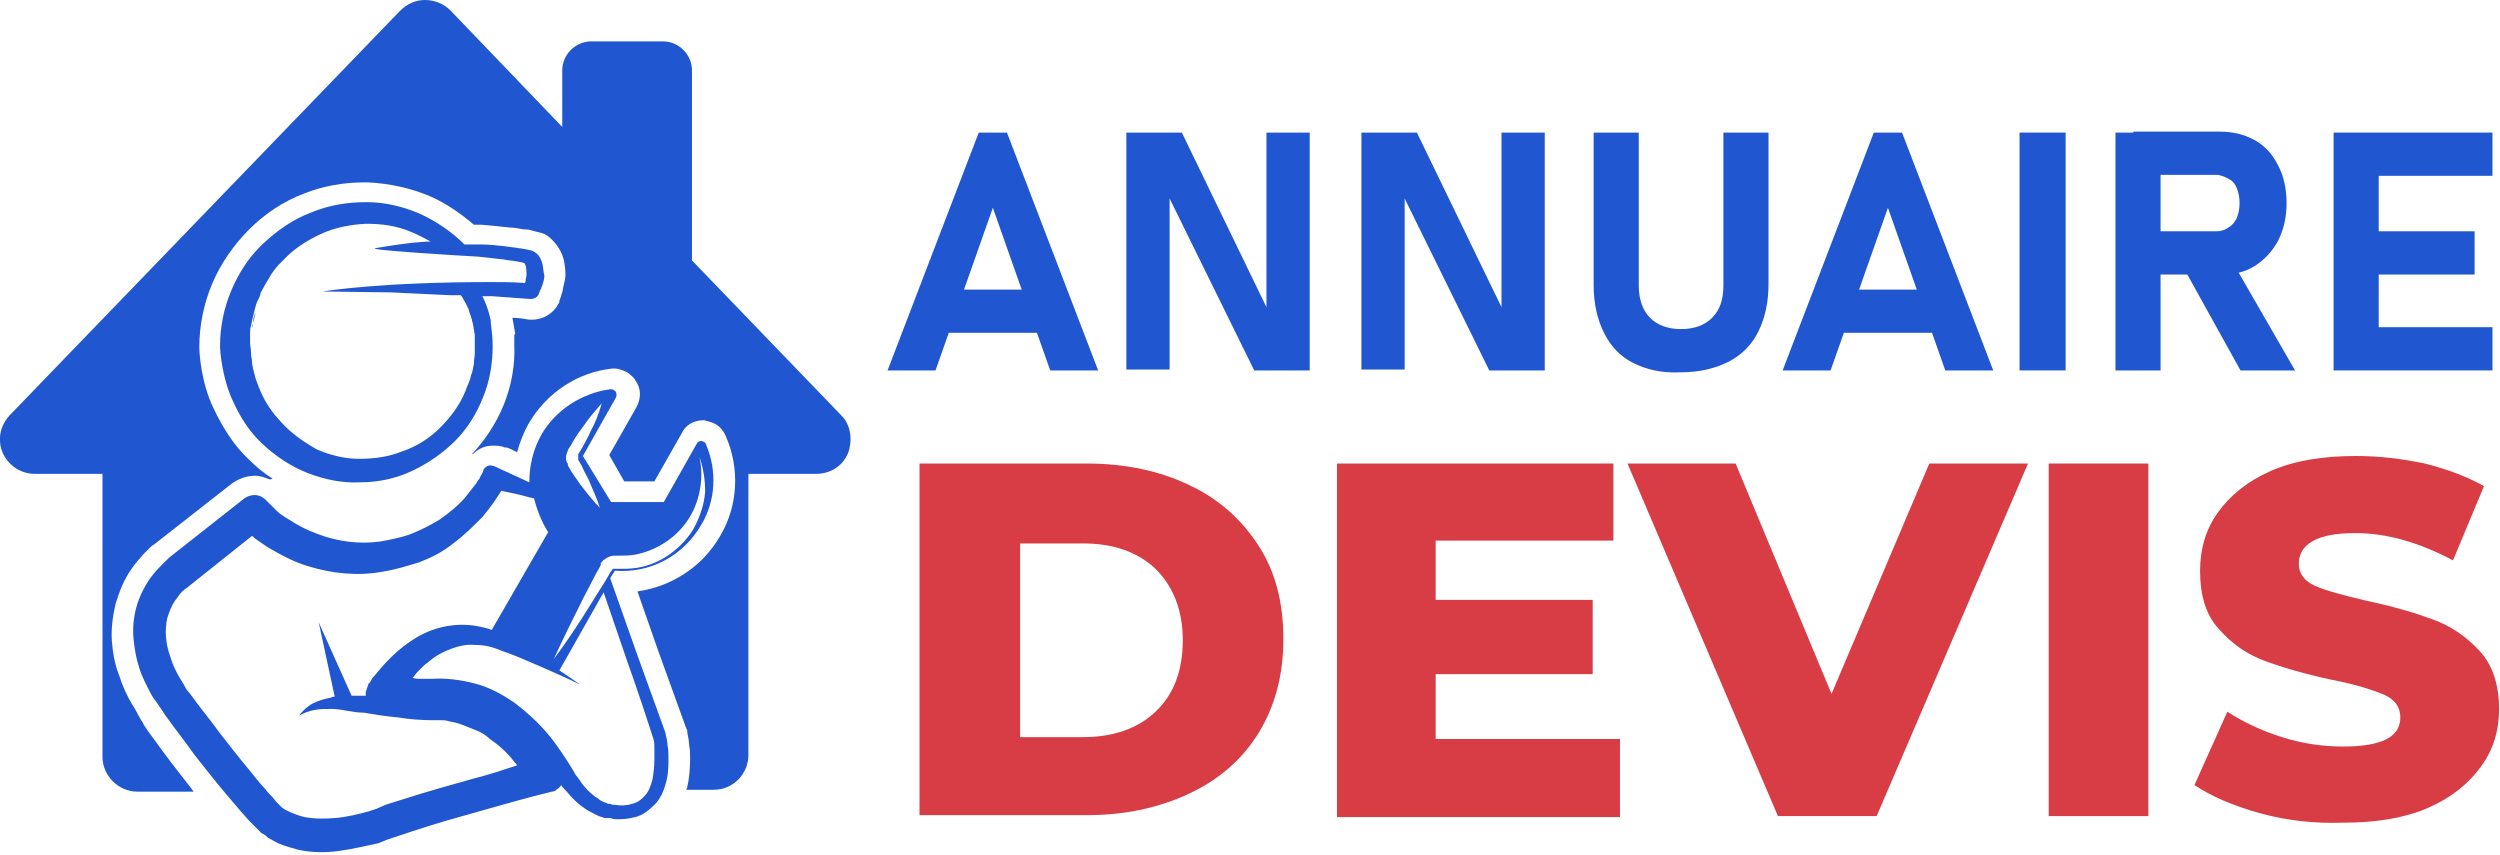 <?xml version="1.0" encoding="utf-8"?>
<!-- Generator: Adobe Illustrator 24.1.0, SVG Export Plug-In . SVG Version: 6.00 Build 0)  -->
<svg version="1.1" id="Layer_1" xmlns="http://www.w3.org/2000/svg" xmlns:xlink="http://www.w3.org/1999/xlink" x="0px" y="0px"
	 width="265.9px" height="90.9px" viewBox="0 0 265.9 90.9" style="enable-background:new 0 0 265.9 90.9;" xml:space="preserve">
<style type="text/css">
	.st0{fill:#2057D1;}
	.st1{fill:#D83D45;}
	.st2{fill:#2057D1;stroke:#295F69;stroke-width:0;stroke-linecap:round;stroke-linejoin:round;}
</style>
<g>
	<path class="st0" d="M104.1,14.1h3l9.7,25.3h-5.1l-6.1-17.3l-6.1,17.3h-5.1L104.1,14.1z M99.1,30.8h13.3v4.6H99.1V30.8z"/>
	<path class="st0" d="M119.9,14.1h5.8l9.4,19.4l-0.4,0.5V14.1h4.6v25.3h-5.9l-9.4-19.1l0.4-0.5v19.5h-4.6V14.1z"/>
	<path class="st0" d="M144.9,14.1h5.8l9.4,19.4l-0.4,0.5V14.1h4.6v25.3h-5.9L149,20.3l0.4-0.5v19.5h-4.6V14.1z"/>
	<path class="st0" d="M173.7,38.6c-1.4-0.7-2.4-1.8-3.1-3.2s-1.1-3.1-1.1-5.1V14.1h4.8v16.3c0,1.4,0.4,2.6,1.2,3.4
		c0.8,0.8,1.9,1.2,3.3,1.2c1.4,0,2.5-0.4,3.3-1.2c0.8-0.8,1.2-1.9,1.2-3.4V14.1h4.8v16.1c0,2-0.4,3.7-1.1,5.1s-1.8,2.5-3.2,3.2
		c-1.4,0.7-3.1,1.1-5,1.1C176.7,39.7,175.1,39.3,173.7,38.6z"/>
	<path class="st0" d="M199.3,14.1h3l9.7,25.3h-5.1l-6.1-17.3l-6.1,17.3h-5.1L199.3,14.1z M194.3,30.8h13.3v4.6h-13.3V30.8z"/>
	<path class="st0" d="M219.7,39.4h-4.9V14.1h4.9V39.4z"/>
	<path class="st0" d="M225,14.1h4.8v25.3H225V14.1z M226.9,24.6h8.8c0.5,0,0.9-0.1,1.3-0.4c0.4-0.2,0.7-0.6,0.9-1
		c0.2-0.5,0.3-1,0.3-1.6c0-0.6-0.1-1.1-0.3-1.6c-0.2-0.5-0.5-0.8-0.9-1c-0.4-0.2-0.8-0.4-1.3-0.4h-8.8v-4.6h9.2
		c1.4,0,2.6,0.3,3.7,0.9c1.1,0.6,1.9,1.5,2.5,2.7c0.6,1.1,0.9,2.5,0.9,4c0,1.5-0.3,2.8-0.9,4c-0.6,1.1-1.4,2-2.5,2.7
		s-2.3,0.9-3.7,0.9h-9.2V24.6z M232.2,28.4l5.1-0.8l6.8,11.8h-5.8L232.2,28.4z"/>
	<path class="st0" d="M248.2,14.1h4.8v25.3h-4.8V14.1z M249.9,14.1h15.2v4.6h-15.2V14.1z M249.9,24.6h13.3v4.6h-13.3V24.6z
		 M249.9,34.8h15.2v4.6h-15.2V34.8z"/>
	<path class="st1" d="M97.8,49.3h17.8c4.1,0,7.8,0.8,10.9,2.3c3.2,1.5,5.6,3.7,7.4,6.5c1.8,2.8,2.6,6.1,2.6,9.9
		c0,3.8-0.9,7.1-2.6,9.9s-4.2,5-7.4,6.5c-3.2,1.5-6.8,2.3-10.9,2.3H97.8V49.3z M115.2,78.4c3.2,0,5.8-0.9,7.7-2.7
		c1.9-1.8,2.9-4.3,2.9-7.6c0-3.2-1-5.7-2.9-7.6c-1.9-1.8-4.5-2.7-7.7-2.7h-6.7v20.6H115.2z"/>
	<path class="st1" d="M172.3,78.7v8.2h-30.1V49.3h29.4v8.2h-18.9v6.3h16.7v7.9h-16.7v6.9H172.3z"/>
	<path class="st1" d="M215.7,49.3l-16.1,37.5h-10.5l-16-37.5h11.5l10.2,24.5l10.4-24.5H215.7z"/>
	<path class="st1" d="M217.9,49.3h10.6v37.5h-10.6V49.3z"/>
	<path class="st1" d="M240.4,86.5c-2.9-0.8-5.2-1.8-7-3l3.5-7.8c1.7,1.1,3.6,2,5.8,2.7c2.2,0.7,4.4,1,6.5,1c4.1,0,6.1-1,6.1-3.1
		c0-1.1-0.6-1.9-1.7-2.4c-1.2-0.5-3-1.1-5.6-1.6c-2.8-0.6-5.2-1.3-7.1-2c-1.9-0.7-3.5-1.8-4.9-3.4c-1.4-1.5-2-3.6-2-6.2
		c0-2.3,0.6-4.4,1.9-6.2c1.3-1.8,3.1-3.3,5.6-4.4c2.5-1.1,5.5-1.6,9.1-1.6c2.5,0,4.9,0.3,7.3,0.8c2.4,0.6,4.5,1.4,6.3,2.4l-3.3,7.9
		c-3.6-1.9-7-2.9-10.4-2.9c-2.1,0-3.6,0.3-4.6,0.9c-1,0.6-1.4,1.4-1.4,2.4s0.6,1.8,1.7,2.3c1.1,0.5,3,1,5.5,1.6
		c2.9,0.6,5.2,1.3,7.1,2s3.5,1.8,4.9,3.3c1.4,1.5,2.1,3.6,2.1,6.2c0,2.3-0.6,4.3-1.9,6.1c-1.3,1.8-3.1,3.3-5.6,4.4
		c-2.5,1.1-5.5,1.6-9.1,1.6C246.2,87.6,243.3,87.3,240.4,86.5z"/>
</g>
<g>
	<path class="st0" d="M90.2,48.2c-0.6,1.4-1.9,2.2-3.4,2.2h-7.2v29.9c0,2-1.6,3.7-3.7,3.7h-2.9c0-0.1,0.1-0.2,0.1-0.3
		c0.2-0.9,0.3-1.9,0.3-3c0-0.5,0-1-0.1-1.4c0-0.4-0.1-0.9-0.2-1.4l0-0.1c0-0.1,0-0.2-0.1-0.3l-3-8.3l-2.2-6.3
		c3.6-0.5,6.9-2.6,8.8-5.9c1.9-3.2,2.1-7.2,0.6-10.6c-0.2-0.5-0.6-1-1.1-1.3c-0.4-0.2-0.8-0.3-1.2-0.4h-0.1c-1,0-1.9,0.5-2.3,1.4
		l-2.9,5.1l-3.2,0l-1.6-2.8l2.9-5.1c0.5-0.9,0.5-2-0.1-2.8c-0.2-0.4-0.5-0.6-0.9-0.9c-0.4-0.2-0.9-0.4-1.3-0.4c-0.1,0-0.2,0-0.3,0
		c-3.7,0.4-7,2.6-8.9,5.9c-0.5,0.9-0.9,1.9-1.2,3c-0.6-0.3-1-0.5-1.1-0.5l-0.1,0l-0.1,0c-0.4-0.2-0.9-0.2-1.3-0.2
		c-0.8,0-1.5,0.3-2.1,0.9l-0.1,0c1.4-1.5,2.6-3.3,3.4-5.3c0.8-2,1.2-4.2,1.1-6.3v0c0-0.4,0-0.7,0-1.1l0.1-0.1l-0.3-1.7
		c0.6,0,1.2,0.1,1.8,0.2c0.1,0,0.2,0,0.3,0c1.2,0,2.3-0.7,2.8-1.7l0,0c0.1-0.1,0.1-0.2,0.1-0.3c0-0.1,0.1-0.2,0.1-0.3
		c0.1-0.2,0.1-0.4,0.2-0.6c0.1-0.5,0.2-1,0.3-1.4c0.1-0.7,0-1.3-0.1-1.9c-0.2-1-0.8-1.9-1.5-2.5c-0.3-0.3-0.7-0.5-1.2-0.6
		c-0.2,0-0.3-0.1-0.4-0.1l-0.4-0.1c-0.3-0.1-0.5-0.1-0.8-0.1c-0.5-0.1-1-0.2-1.5-0.2c-0.9-0.1-1.8-0.2-3-0.3h-0.8
		c-1.4-1.2-3-2.3-4.6-3c-2.1-0.9-4.4-1.4-6.7-1.5c-0.1,0-0.2,0-0.4,0c-2.2,0-4.4,0.4-6.4,1.2c-2.1,0.8-4.1,2.1-5.8,3.8
		c-1.6,1.6-3,3.6-3.9,5.7c-0.9,2.1-1.4,4.5-1.4,6.8c0,0.7,0.2,3.8,1.5,6.5c1,2.1,2.2,4,3.7,5.4c0.8,0.8,1.6,1.5,2.6,2.1l-0.3,0.1
		c-0.5-0.2-1-0.4-1.6-0.4c-1.2,0-2.1,0.6-2.4,0.8l-8.3,6.5c-0.2,0.1-0.3,0.2-0.5,0.4c-0.2,0.2-0.5,0.5-0.7,0.7
		c-0.4,0.5-0.9,1-1.2,1.5c-0.8,1.1-1.3,2.4-1.7,3.7c-0.3,1.3-0.5,2.7-0.4,4c0.1,1.2,0.3,2.5,0.8,3.7c0.3,1,0.8,2.1,1.4,3.1
		c0.3,0.4,0.5,0.9,0.8,1.4c0.1,0.2,0.3,0.4,0.4,0.7l0.4,0.6c1.1,1.5,2.1,2.9,3.2,4.3c0.6,0.8,1.2,1.5,1.7,2.2h-6
		c-2,0-3.7-1.7-3.7-3.7V50.4H3.7c-1.5,0-2.8-0.9-3.4-2.2c-0.6-1.4-0.3-2.9,0.7-4l41.5-43C43.3,0.4,44.2,0,45.2,0c1,0,2,0.4,2.7,1.1
		l11.9,12.4v-6c0-1.7,1.4-3.1,3.1-3.1h7.6c1.7,0,3.1,1.4,3.1,3.1v20.2l15.9,16.5C90.5,45.2,90.7,46.8,90.2,48.2z"/>
	<path class="st0" d="M75.1,47.3c0-0.1-0.1-0.2-0.2-0.3c-0.1,0-0.2-0.1-0.3-0.1c-0.2,0-0.4,0.1-0.5,0.3l-3.5,6.2l-5.6,0L62,48.5
		l3.5-6.2c0.1-0.2,0.1-0.4,0-0.6c0-0.1-0.1-0.1-0.2-0.2c-0.1-0.1-0.2-0.1-0.4-0.1c-3,0.4-5.8,2.2-7.3,4.8c-0.9,1.6-1.3,3.3-1.3,5.1
		c-1.3-0.6-3.7-1.7-3.7-1.7c-0.5-0.2-0.9-0.1-1.2,0.4l0,0.1l-0.1,0.2l-0.1,0.2c-0.1,0.1-0.1,0.2-0.2,0.4c-0.2,0.2-0.3,0.5-0.5,0.7
		c-0.4,0.5-0.7,0.9-1.1,1.4c-0.8,0.9-1.7,1.6-2.7,2.3c-1,0.6-2,1.1-3,1.5c-1.1,0.4-2.2,0.6-3.3,0.8c-2.2,0.3-4.5,0-6.6-0.8
		c-1.1-0.4-2.1-0.9-3-1.5c-0.5-0.3-1-0.6-1.4-1c-0.2-0.2-0.4-0.4-0.6-0.6c-0.1-0.1-0.2-0.2-0.3-0.3l-0.1-0.1l-0.1-0.1l0,0
		c-1.1-1.1-2.3-0.2-2.3-0.2l-8,6.3l-0.2,0.2c-0.1,0.1-0.2,0.2-0.3,0.3c-0.2,0.2-0.4,0.4-0.6,0.6c-0.4,0.4-0.7,0.8-1,1.2
		c-0.6,0.9-1.1,1.9-1.4,3c-0.3,1.1-0.4,2.2-0.3,3.3c0.1,1.1,0.3,2.2,0.6,3.1c0.3,1,0.8,1.9,1.2,2.7c0.2,0.4,0.5,0.8,0.8,1.2
		c0.1,0.2,0.3,0.4,0.4,0.6l0.4,0.6c1,1.4,2.1,2.8,3.1,4.2c1.1,1.4,2.2,2.8,3.3,4.1c0.6,0.7,1.1,1.3,1.7,2c0.3,0.3,0.6,0.7,0.9,1
		l0.5,0.5l0.2,0.2l0.2,0.2l0,0l0,0l0.1,0.1c0,0,0.1,0.1,0.1,0.1c0.1,0.1,0.2,0.2,0.3,0.2c0.2,0.1,0.4,0.3,0.5,0.4
		c0.4,0.2,0.7,0.4,1.1,0.6c0.7,0.3,1.5,0.5,2.2,0.7c1.5,0.3,2.9,0.3,4.3,0.1c1.4-0.2,2.7-0.5,4.1-0.8l0.5-0.2l0.5-0.2l2.7-0.9
		c2.4-0.8,4.9-1.5,7.4-2.2c2.5-0.7,4.9-1.4,7.4-2l0,0c0.2,0,0.4-0.1,0.6-0.3c0.2-0.1,0.3-0.3,0.4-0.4c0.1,0.2,0.2,0.3,0.4,0.5
		c0.3,0.3,0.5,0.6,0.8,0.9c0.6,0.6,1.2,1.1,2,1.5c0.4,0.2,0.7,0.4,1.1,0.5c0.1,0,0.2,0.1,0.3,0.1l0.1,0l0,0l0.2,0
		c0.2,0,0.4,0,0.6,0.1c0.8,0.1,1.6,0,2.4-0.2c0.4-0.1,0.8-0.3,1.2-0.6c0.4-0.3,0.7-0.6,1-0.9c0.6-0.7,0.9-1.6,1.1-2.4
		c0.2-0.8,0.2-1.7,0.2-2.5c0-0.4,0-0.8-0.1-1.2c0-0.4-0.1-0.8-0.2-1.2v0c0,0,0-0.1,0-0.1l-3-8.3l-2.9-8.2l0.5-0.8
		c3.8,0.3,7.3-1.6,9.2-4.9C76.1,53.3,76.3,50.1,75.1,47.3z M60.3,48.2c0-0.1,0.1-0.2,0.1-0.3c0-0.1,0.1-0.2,0.1-0.2l0.2-0.3l0.4-0.7
		c0.3-0.5,0.6-0.9,0.9-1.3c0.6-0.9,1.3-1.7,2-2.5c-0.3,1.1-0.7,2.1-1.2,3c-0.2,0.5-0.5,1-0.7,1.4l-0.4,0.7l-0.2,0.3
		c0,0.1,0,0.1,0,0.1c0,0,0,0,0,0.1c0,0,0,0.1,0,0.2c0,0,0,0.1,0,0.1c0,0,0,0,0,0l0,0.1c0.1,0.2,0.3,0.5,0.4,0.7
		c0.2,0.5,0.5,1,0.7,1.4c0.4,1,0.9,2,1.2,3c-0.8-0.8-1.4-1.6-2.1-2.5c-0.3-0.4-0.6-0.9-0.9-1.3c-0.1-0.2-0.3-0.5-0.4-0.7l0-0.1l0,0
		c0-0.1,0-0.1-0.1-0.2c0-0.1-0.1-0.2-0.1-0.3C60.2,48.6,60.2,48.4,60.3,48.2z M50.4,82.8c-2.5,0.7-5,1.4-7.5,2.2l-1.9,0.6L40.1,86
		l-0.9,0.3c-1.1,0.3-2.3,0.6-3.5,0.7c-1.1,0.1-2.3,0.1-3.3-0.1c-0.5-0.1-1-0.3-1.5-0.5c-0.2-0.1-0.4-0.2-0.6-0.3
		c-0.1-0.1-0.2-0.1-0.3-0.2c0,0-0.1-0.1-0.1-0.1l0,0l-0.1-0.1l-0.2-0.2l-0.2-0.2L29,84.8c-0.3-0.3-0.6-0.6-0.8-0.9
		c-0.6-0.6-1.1-1.3-1.6-1.9c-1.1-1.3-2.1-2.6-3.2-4c-1-1.4-2.1-2.7-3.1-4.1l-0.4-0.5c-0.1-0.1-0.2-0.3-0.3-0.5
		c-0.2-0.3-0.4-0.7-0.6-1c-0.4-0.7-0.7-1.4-0.9-2.1c-0.5-1.4-0.6-2.8-0.3-4.1c0.2-0.6,0.4-1.2,0.8-1.8c0.2-0.3,0.4-0.5,0.6-0.8
		c0.1-0.1,0.2-0.2,0.3-0.3c0.1,0,0.1-0.1,0.1-0.1l0.3-0.2l6.9-5.5c0.2,0.1,0.3,0.3,0.5,0.4c0.6,0.4,1.1,0.8,1.7,1.1
		c1.2,0.7,2.4,1.3,3.7,1.7c2.6,0.8,5.3,1.1,8,0.6c1.3-0.2,2.6-0.6,3.9-1c1.3-0.5,2.5-1.1,3.6-2c1.1-0.8,2.1-1.8,3.1-2.8
		c0.4-0.5,0.9-1.1,1.3-1.7c0.2-0.3,0.4-0.6,0.6-0.9c0-0.1,0.1-0.1,0.1-0.2c1,0.2,2,0.4,3,0.7c0.2,0,0.3,0.1,0.5,0.1
		c0.3,1.2,0.8,2.5,1.5,3.6l-6,10.4c-0.5-0.2-1-0.3-1.5-0.4c-1.1-0.2-2.2-0.2-3.3,0c-1.1,0.2-2.2,0.6-3.2,1.2c-1,0.6-1.9,1.3-2.7,2.1
		c-0.4,0.4-0.8,0.8-1.2,1.3c-0.2,0.2-0.4,0.5-0.6,0.7c-0.1,0.1-0.2,0.2-0.3,0.4l-0.1,0.2l-0.1,0.1c0,0,0,0.1-0.1,0.1l0,0
		c-0.1,0.3-0.2,0.6-0.3,0.9c0,0.1,0,0.2,0,0.4h0c-0.5,0-1,0-1.5,0l-3.5-7.8l1.7,7.9c-0.1,0-0.3,0-0.4,0.1c-0.6,0.1-1.3,0.3-1.9,0.6
		c-0.6,0.3-1.1,0.8-1.5,1.3c0.6-0.3,1.1-0.5,1.7-0.6c0.6-0.1,1.1-0.1,1.7-0.1c0.6,0,1.2,0.1,1.7,0.2c0.6,0.1,1.2,0.2,1.8,0.2
		c1.2,0.2,2.4,0.4,3.6,0.5c1.2,0.2,2.5,0.3,3.7,0.3l0.9,0c0.3,0,0.5,0,0.8,0.1c0.5,0.1,1,0.2,1.5,0.4c0.5,0.2,1,0.4,1.5,0.6
		c0.5,0.2,1,0.5,1.4,0.9c0.9,0.6,1.8,1.4,2.5,2.3c0.1,0.2,0.3,0.3,0.4,0.5C53.5,81.9,52,82.4,50.4,82.8z M66.7,70.3
		c1,2.8,1.9,5.5,2.8,8.3c0.1,0.3,0.1,0.7,0.1,1.1c0,0.4,0,0.7,0,1.1c0,0.7-0.1,1.5-0.2,2.1c-0.2,0.7-0.4,1.3-0.8,1.7
		c-0.4,0.5-0.9,0.8-1.4,0.9c-0.6,0.2-1.2,0.2-1.8,0.1c-0.2,0-0.3,0-0.5-0.1c-0.2,0-0.3,0-0.4-0.1c-0.3-0.1-0.6-0.2-0.8-0.4
		c-0.5-0.3-1.1-0.8-1.5-1.3c-0.2-0.2-0.4-0.5-0.6-0.8c-0.1-0.1-0.2-0.3-0.3-0.4c-0.1-0.1-0.2-0.3-0.3-0.5c-0.8-1.3-1.7-2.7-2.7-3.9
		c-1-1.2-2.2-2.3-3.5-3.3c-1.3-0.9-2.7-1.7-4.3-2.1c-1.5-0.4-3.1-0.6-4.6-0.5c-0.4,0-0.8,0-1.2,0c-0.3,0-0.5,0-0.8-0.1
		c0.5-0.7,1.1-1.3,1.8-1.8c0.7-0.6,1.5-1,2.3-1.3c0.8-0.3,1.7-0.5,2.6-0.4c0.9,0,1.8,0.2,2.7,0.6c0.9,0.3,1.9,0.7,2.8,1.1
		c1.9,0.8,3.7,1.6,5.6,2.5c-0.7-0.5-1.5-1-2.2-1.5l4.7-8.3C65,65.4,65.9,67.9,66.7,70.3z M75,52.3c-0.1,1.3-0.5,2.5-1.1,3.7
		c-0.6,1.1-1.5,2.1-2.6,2.9c-1.1,0.8-2.3,1.3-3.6,1.5c-0.6,0.1-1.3,0.1-2,0.1l-0.2,0l-0.1,0h0c-0.1,0-0.1,0-0.2,0
		c0,0-0.1,0.1-0.1,0.1c0,0-0.1,0.2-0.2,0.3c-0.6,1.1-1.3,2.1-1.9,3.1c-1.3,2.1-2.6,4.1-4.1,6.1c1-2.2,2.1-4.4,3.2-6.6
		c0.6-1.1,1.1-2.2,1.7-3.2l0.1-0.2l0,0l0-0.1c0,0,0,0,0-0.1c0,0,0-0.1,0.1-0.1c0.1-0.2,0.3-0.3,0.6-0.5c0.2-0.1,0.5-0.2,0.7-0.2
		c0.1,0,0.1,0,0.2,0h0.1l0.2,0c0.6,0,1.1,0,1.7-0.1c2.2-0.4,4.3-1.7,5.6-3.6c1.3-1.9,1.8-4.4,1.3-6.8C74.8,49.8,75,51,75,52.3z"/>
	<path class="st0" d="M26.6,36.8c0,0.1,0,0.5,0.1,1C26.6,37.3,26.6,37,26.6,36.8c0-0.2,0-0.5,0-0.7C26.6,36.4,26.6,36.6,26.6,36.8z"
		/>
	<path class="st0" d="M26.9,34.4c0,0.2-0.1,0.4-0.1,0.6C26.8,34.8,26.8,34.6,26.9,34.4c0.1-0.4,0.2-0.8,0.3-1.2
		C27,33.6,26.9,34,26.9,34.4z"/>
	<path class="st0" d="M29.2,44.2c0.2,0.3,0.5,0.6,0.8,0.9h0C29.7,44.8,29.4,44.5,29.2,44.2z"/>
	<path class="st0" d="M57.7,28.1c-0.1-0.4-0.3-0.9-0.7-1.2l0,0c-0.1-0.1-0.2-0.1-0.3-0.2c-0.1,0-0.2-0.1-0.4-0.1l-0.4-0.1
		c-0.2,0-0.5-0.1-0.7-0.1c-0.5-0.1-0.9-0.1-1.4-0.2C52.9,26.1,52,26,51,26c-0.1,0-0.8,0-1.6,0c-1.3-1.3-2.9-2.4-4.6-3.2
		C43,22,41,21.5,39,21.5c-2,0-4,0.3-5.9,1.1c-1.9,0.7-3.6,1.9-5.1,3.3c-1.5,1.4-2.6,3.1-3.4,5c-0.8,1.9-1.2,3.9-1.2,6
		c0,0.3,0.2,3.2,1.3,5.6c0.8,1.8,1.8,3.4,3.2,4.7c1.4,1.3,3,2.4,4.8,3.1c1.8,0.7,3.7,1.1,5.6,1c1.9,0,3.8-0.4,5.5-1.2
		c1.7-0.8,3.3-1.9,4.6-3.2c1.3-1.3,2.3-2.9,3-4.7c0.7-1.7,1-3.6,1-5.4v0c0-0.8-0.1-1.7-0.2-2.5c0,0,0,0,0,0c0-0.1,0-0.1,0-0.2
		c0,0,0,0,0,0c-0.3-1.4-0.7-2.2-0.9-2.6c0.5,0,0.9,0,1,0c1.4,0.1,2.8,0.2,4.1,0.3c0.3,0,0.7-0.1,0.9-0.5l0,0c0-0.1,0.1-0.2,0.1-0.3
		c0-0.1,0.1-0.2,0.1-0.2c0.1-0.2,0.1-0.3,0.2-0.5c0.1-0.3,0.2-0.7,0.2-1C57.8,29,57.8,28.6,57.7,28.1z M56,29.2
		c0,0.2-0.1,0.5-0.1,0.7c0,0.1,0,0.1-0.1,0.2h0C54.6,30,53.4,30,52.2,30c-11.5,0-17.2,0.9-17.9,1c0.7,0,6.6,0.1,7.3,0.1l2.1,0.1
		l4.2,0.2c0.1,0,0.5,0,1.1,0c0.2,0.2,0.3,0.5,0.5,0.8c0.1,0.2,0.2,0.4,0.3,0.6c0.1,0.2,0.1,0.4,0.2,0.6c0,0.1,0.1,0.2,0.1,0.3
		c0,0,0,0,0,0c0,0.1,0.1,0.2,0.1,0.4c0,0.1,0.1,0.2,0.1,0.4c0.1,0.4,0.1,0.7,0.2,1.1c0,0.1,0,0.2,0,0.3c0,0.3,0,0.7,0,1
		c0,0.2,0,0.4,0,0.6c0,0.4-0.1,0.8-0.1,1.2c-0.1,0.4-0.1,0.8-0.3,1.2c-0.1,0.6-0.4,1.1-0.6,1.7c-0.6,1.5-1.6,2.8-2.7,3.9
		c-1.1,1.1-2.5,2-4,2.5c-1.5,0.6-3,0.8-4.6,0.8c-1.6,0-3.1-0.4-4.5-1C32.3,47,31,46.1,30,45c-0.3-0.3-0.5-0.6-0.8-0.9
		c-0.7-0.9-1.3-1.9-1.7-3c-0.1-0.3-0.2-0.5-0.3-0.8c-0.1-0.3-0.1-0.5-0.2-0.7c0-0.1,0-0.2-0.1-0.4c0-0.2-0.1-0.5-0.1-0.7
		c0-0.3-0.1-0.6-0.1-0.9c0-0.5-0.1-0.9-0.1-1c0-0.2,0-0.5,0-0.7c0-0.2,0-0.4,0-0.6c0-0.2,0-0.4,0.1-0.6c0-0.2,0.1-0.4,0.1-0.6
		c0.1-0.4,0.2-0.8,0.3-1.2c0.1-0.4,0.2-0.8,0.4-1.1c0.1-0.2,0.2-0.4,0.2-0.6c0.3-0.6,0.6-1.1,0.9-1.6c0.1-0.2,0.2-0.3,0.3-0.5
		c0.2-0.3,0.5-0.7,0.8-1c0.1-0.1,0.3-0.3,0.4-0.4c1.1-1.2,2.5-2.1,4-2.8c1.5-0.7,3.1-1,4.8-1.1c1.7,0,3.3,0.2,4.9,0.9
		c0.7,0.3,1.3,0.6,2,1c-0.2,0-0.3,0-0.4,0c-1.9,0.1-3.7,0.4-5.5,0.7c-0.9,0.2,9.2,0.8,11,0.9c0.9,0.1,1.8,0.2,2.7,0.3
		c0.4,0.1,0.9,0.1,1.3,0.2c0.2,0,0.4,0.1,0.6,0.1l0.3,0.1c0,0,0,0,0,0c0,0,0,0.1,0.1,0.2C56,28.7,56,28.9,56,29.2z"/>
</g>
</svg>
